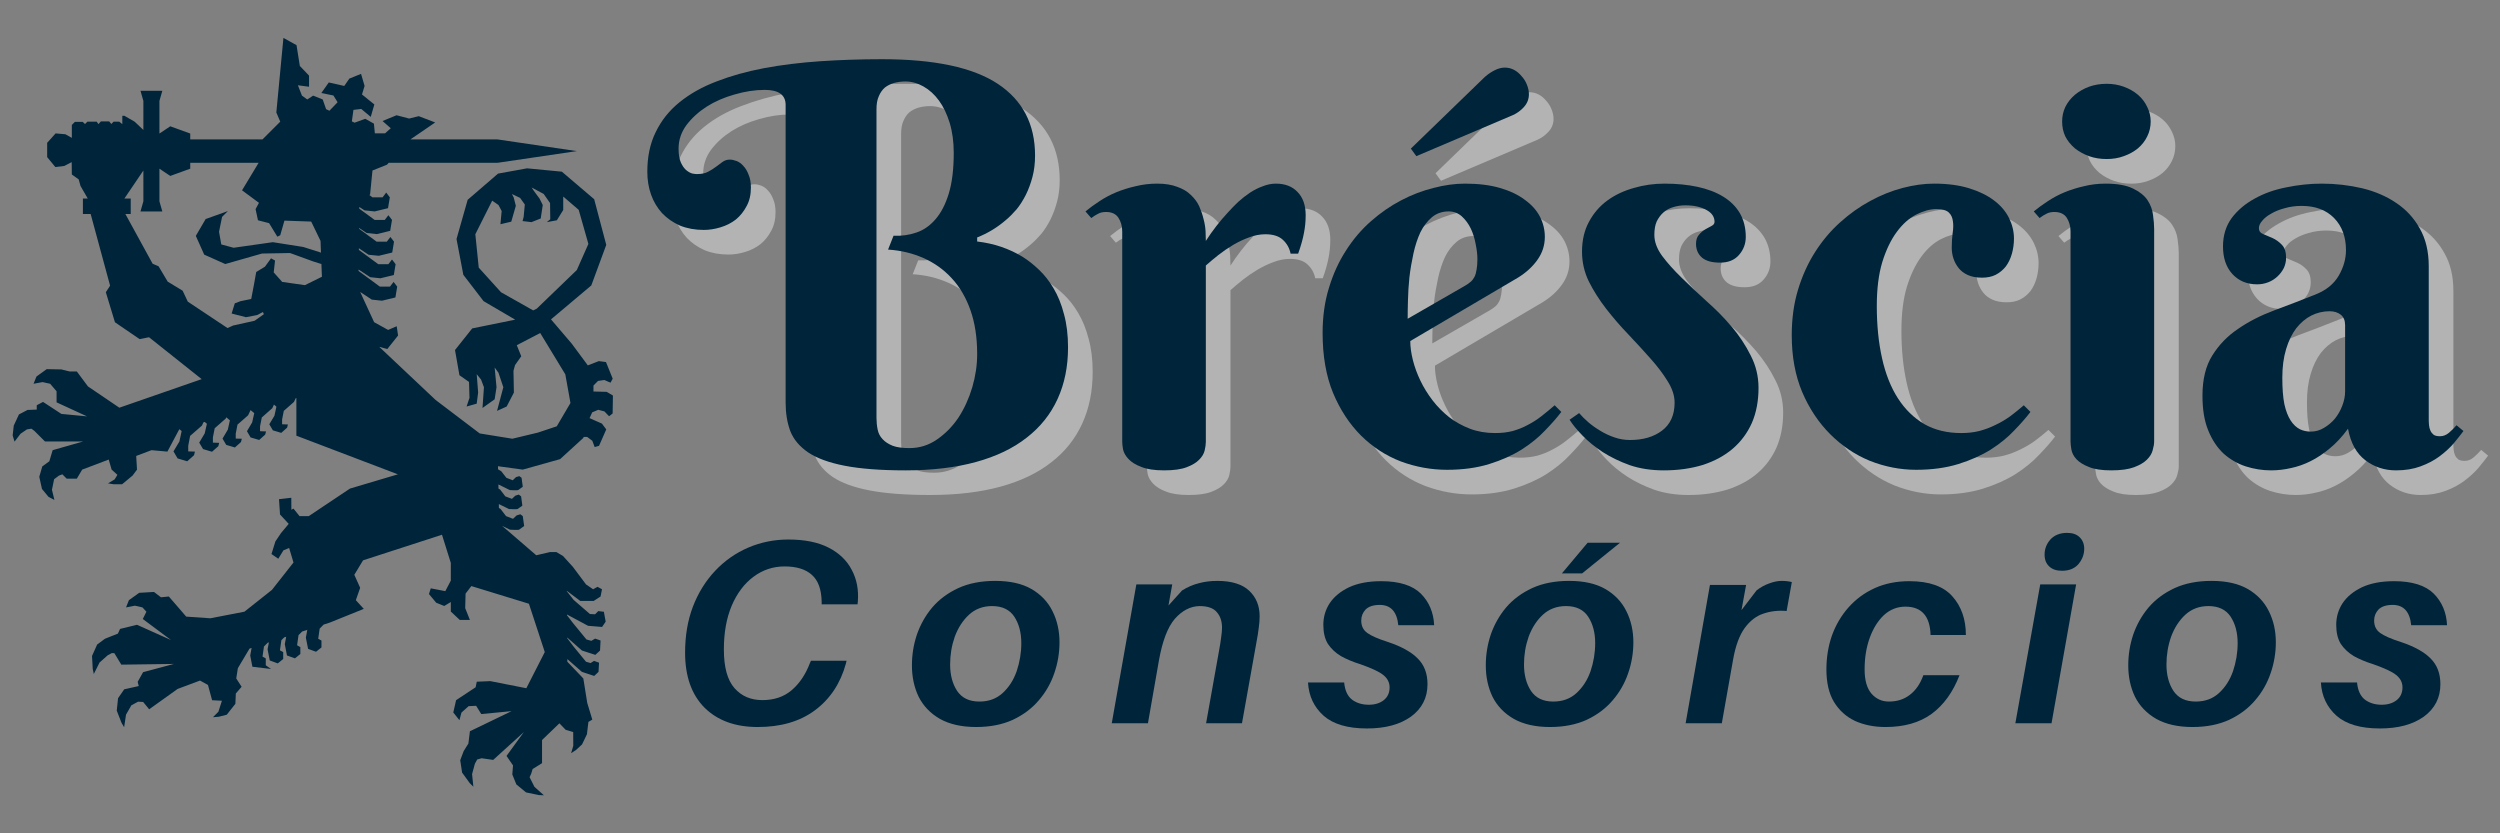 <svg xmlns="http://www.w3.org/2000/svg" xmlns:xlink="http://www.w3.org/1999/xlink" width="180" viewBox="0 0 135 45" height="60" preserveAspectRatio="xMidYMid meet"><rect x="0" y="0" width="135" height="45" fill="#808080" stroke="none"/><defs><g></g></defs><path fill="#00243a" d="M 16.465 15.398 L 15.238 15.223 L 14.781 14.711 L 14.852 14.07 L 14.637 13.949 L 14.305 14.402 L 13.836 14.688 L 13.723 15.32 L 13.566 16.145 L 12.992 16.262 L 12.68 16.379 L 12.508 16.93 L 13.281 17.129 L 13.898 17.008 L 14.199 16.848 L 14.219 16.902 L 14.25 16.965 L 13.75 17.32 L 12.59 17.578 L 12.285 17.715 L 10.141 16.289 L 9.863 15.699 L 9.055 15.207 L 8.562 14.379 L 8.242 14.242 L 6.77 11.555 L 7.059 11.555 L 7.059 10.719 L 6.719 10.719 L 7.742 9.207 L 7.742 10.871 L 7.586 11.418 L 8.766 11.418 L 8.609 10.871 L 8.609 9.109 L 9.195 9.5 L 10.273 9.109 L 10.273 8.793 L 13.965 8.793 L 13.07 10.277 L 13.984 10.953 L 13.801 11.293 L 13.93 11.895 L 14.531 12.051 L 14.977 12.781 L 15.133 12.703 L 15.359 11.914 L 16.805 11.965 L 17.309 13.008 L 17.332 13.641 L 16.375 13.336 L 14.734 13.078 L 12.613 13.379 L 11.949 13.199 L 11.828 12.516 L 11.992 11.711 L 12.305 11.398 L 11.105 11.828 L 10.574 12.738 L 11.027 13.75 L 12.164 14.258 L 14.148 13.691 L 15.664 13.664 L 16.91 14.117 L 17.355 14.258 L 17.34 13.832 L 17.383 14.945 Z M 28.984 16.668 L 28.793 16.762 L 27.055 15.781 L 25.852 14.453 L 25.668 12.648 L 26.578 10.836 L 26.918 11.07 L 27.09 11.395 L 27.023 12.109 L 27.609 11.969 L 27.855 11.113 L 27.742 10.672 L 27.645 10.477 L 28.086 10.688 L 28.34 11.043 L 28.277 11.711 L 28.219 11.938 L 28.699 11.996 L 29.199 11.797 L 29.309 11.07 L 29.137 10.727 L 28.824 10.301 L 28.707 10.125 L 29.359 10.473 L 29.703 10.965 L 29.715 11.84 L 29.527 11.996 L 30.07 11.895 L 30.414 11.34 L 30.414 10.613 L 31.25 11.332 L 31.773 13.172 L 31.148 14.582 Z M 32.762 21.16 L 32.047 21.141 L 32.047 20.82 L 32.293 20.57 L 32.633 20.52 L 32.969 20.664 L 33.086 20.449 L 32.723 19.551 L 32.336 19.5 L 31.742 19.73 L 30.875 18.559 L 29.754 17.246 L 31.93 15.414 L 32.738 13.223 L 32.086 10.758 L 30.34 9.27 L 28.461 9.09 L 26.895 9.375 L 25.254 10.789 L 24.652 12.906 L 25.02 14.84 L 26.113 16.262 L 27.82 17.262 L 25.5 17.734 L 24.57 18.902 L 24.809 20.262 L 25.328 20.625 L 25.352 21.484 L 25.195 21.953 L 25.742 21.797 L 25.82 21.199 L 25.742 20.207 L 25.977 20.496 L 26.133 20.91 L 26.055 22.031 L 26.711 21.562 L 26.812 20.91 L 26.711 19.844 L 26.918 20.129 L 27.18 20.91 L 26.84 22.188 L 27.359 21.953 L 27.75 21.199 L 27.727 20.023 L 27.812 19.715 L 28.148 19.238 L 27.906 18.641 L 29.172 17.984 L 30.527 20.215 L 30.805 21.762 L 30.066 23.02 L 29.051 23.359 L 27.668 23.691 L 25.906 23.406 L 23.523 21.598 L 20.48 18.73 L 20.914 18.848 L 21.496 18.117 L 21.422 17.617 L 20.957 17.816 L 20.203 17.398 L 19.449 15.766 L 20.078 16.18 L 20.629 16.238 L 21.352 16.062 L 21.449 15.477 L 21.254 15.223 L 21.059 15.477 L 20.512 15.477 L 19.363 14.633 L 19.363 14.555 L 19.992 14.969 L 20.543 15.027 L 21.266 14.852 L 21.363 14.266 L 21.168 14.012 L 20.973 14.266 L 20.426 14.266 L 19.379 13.496 L 19.379 13.406 L 19.906 13.758 L 20.457 13.812 L 21.18 13.637 L 21.277 13.051 L 21.082 12.797 L 20.887 13.051 L 20.34 13.051 L 19.391 12.355 L 19.391 12.312 L 19.801 12.582 L 20.348 12.641 L 21.07 12.465 L 21.168 11.875 L 20.973 11.621 L 20.777 11.875 L 20.23 11.875 L 19.402 11.27 L 19.402 11.176 L 19.684 11.359 L 20.23 11.418 L 20.953 11.242 L 21.051 10.656 L 20.855 10.398 L 20.66 10.656 L 20.113 10.656 L 19.938 10.527 L 19.984 10.512 L 20.113 9.207 L 20.895 8.895 L 20.988 8.793 L 26.855 8.793 L 31.148 8.16 L 26.855 7.527 L 22.164 7.527 L 23.5 6.613 L 22.613 6.273 L 22.094 6.402 L 21.414 6.223 L 20.656 6.535 L 21.102 6.926 L 20.793 7.199 L 20.242 7.199 L 20.191 6.676 L 19.723 6.414 L 19.148 6.625 L 19 6.555 L 19.086 5.934 L 19.508 5.883 L 20.02 6.312 L 20.215 5.641 L 19.547 5.102 L 19.688 4.641 L 19.496 3.988 L 18.863 4.246 L 18.59 4.641 L 17.754 4.453 L 17.352 5.023 L 18.004 5.156 L 18.23 5.52 L 17.789 5.98 L 17.609 5.895 L 17.426 5.371 L 16.906 5.164 L 16.594 5.371 L 16.305 5.164 L 16.086 4.605 L 16.688 4.684 L 16.688 4.082 L 16.191 3.562 L 16.012 2.438 L 15.305 2.047 L 14.922 6.074 L 15.133 6.57 L 14.176 7.527 L 10.273 7.527 L 10.273 7.211 L 9.195 6.82 L 8.609 7.211 L 8.609 5.449 L 8.766 4.902 L 7.586 4.902 L 7.742 5.449 L 7.742 7.016 L 7.27 6.57 L 6.719 6.254 L 6.605 6.254 L 6.605 6.703 L 6.438 6.57 L 6.133 6.57 L 6.012 6.695 L 5.895 6.555 L 5.449 6.555 L 5.316 6.703 L 5.223 6.57 L 4.719 6.57 L 4.59 6.699 L 4.469 6.582 L 4.043 6.582 L 3.879 6.746 L 3.879 7.445 L 3.531 7.25 L 3.004 7.203 L 2.547 7.711 L 2.547 8.484 L 2.988 9.02 L 3.473 8.961 L 3.871 8.754 L 3.879 9.422 L 4.25 9.688 L 4.348 10.043 L 4.738 10.719 L 4.477 10.719 L 4.477 11.555 L 4.895 11.555 L 5.945 15.426 L 5.715 15.781 L 6.207 17.402 L 7.539 18.312 L 8.047 18.211 L 10.891 20.473 L 6.445 22.016 L 4.75 20.867 L 4.148 20.059 L 3.758 20.059 L 3.316 19.949 L 2.523 19.934 L 1.969 20.332 L 1.812 20.723 L 2.297 20.633 L 2.707 20.723 L 3.055 21.129 L 3.055 21.727 L 4.699 22.484 L 3.316 22.352 L 2.324 21.703 L 1.984 21.883 L 1.984 22.117 L 1.488 22.137 L 1.023 22.379 L 0.742 22.984 L 0.684 23.512 L 0.785 23.848 L 1.109 23.422 L 1.453 23.188 L 1.695 23.148 L 1.855 23.266 L 2.43 23.84 L 4.488 23.84 L 2.844 24.309 L 2.664 24.91 L 2.285 25.184 L 2.121 25.746 L 2.266 26.402 L 2.617 26.828 L 2.938 26.996 L 2.805 26.449 L 2.922 25.879 L 3.18 25.684 L 3.367 25.613 L 3.602 25.848 L 4.148 25.848 L 4.438 25.359 L 5.871 24.816 L 6.027 25.359 L 6.34 25.641 L 6.191 25.887 L 5.832 26.102 L 6.152 26.152 L 6.59 26.152 L 7.16 25.68 L 7.398 25.359 L 7.355 24.621 L 8.18 24.309 L 9.039 24.387 L 9.684 23.176 L 9.809 23.277 L 9.688 23.84 L 9.367 24.375 L 9.59 24.754 L 10.109 24.91 L 10.477 24.582 L 10.527 24.387 L 10.164 24.375 L 10.164 24.074 L 10.266 23.539 L 10.906 22.98 L 10.988 22.801 L 11.055 22.785 L 11.172 22.883 L 11.055 23.402 L 10.758 23.902 L 10.965 24.25 L 11.449 24.395 L 11.789 24.094 L 11.836 23.914 L 11.496 23.902 L 11.496 23.621 L 11.594 23.125 L 12.188 22.605 L 12.223 22.535 L 12.414 22.699 L 12.301 23.203 L 12.016 23.684 L 12.215 24.023 L 12.684 24.164 L 13.012 23.871 L 13.059 23.691 L 12.73 23.684 L 12.73 23.414 L 12.824 22.93 L 13.398 22.426 L 13.531 22.145 L 13.73 22.309 L 13.617 22.809 L 13.336 23.285 L 13.531 23.621 L 13.996 23.758 L 14.32 23.469 L 14.367 23.297 L 14.043 23.285 L 14.043 23.016 L 14.137 22.543 L 14.703 22.043 L 14.793 21.848 L 14.926 21.961 L 14.82 22.449 L 14.543 22.91 L 14.734 23.238 L 15.188 23.375 L 15.504 23.094 L 15.547 22.922 L 15.234 22.91 L 15.234 22.652 L 15.324 22.188 L 15.875 21.703 L 15.969 21.504 L 16.004 21.492 L 16.004 23.527 L 21.484 25.613 L 21.645 25.566 L 18.898 26.383 L 16.672 27.871 L 16.176 27.871 L 15.848 27.465 L 15.734 27.527 L 15.73 26.879 L 15.066 26.957 L 15.121 27.781 L 15.59 28.289 L 15.172 28.789 L 14.871 29.238 L 14.66 29.918 L 15.027 30.172 L 15.305 29.719 L 15.613 29.59 L 15.848 30.375 L 14.684 31.855 L 13.199 33.031 L 11.359 33.387 L 10.055 33.297 L 9.117 32.211 L 8.691 32.254 L 8.316 31.965 L 7.516 32.012 L 6.961 32.41 L 6.805 32.801 L 7.285 32.707 L 7.695 32.801 L 7.906 33.035 L 7.711 33.426 L 9.234 34.562 L 7.398 33.738 L 6.484 33.961 L 6.367 34.215 L 5.668 34.492 L 5.246 34.805 L 4.969 35.422 L 5.008 36.125 L 5.066 36.395 L 5.375 35.777 L 5.809 35.391 L 6.039 35.266 L 6.176 35.273 L 6.551 35.891 L 9.391 35.852 L 7.727 36.297 L 7.434 36.82 L 7.492 37.047 L 6.707 37.223 L 6.375 37.703 L 6.305 38.375 L 6.562 39.031 L 6.703 39.27 L 6.805 38.59 L 7.094 38.086 L 7.457 37.891 L 7.73 37.906 L 8.055 38.301 L 9.59 37.203 L 10.801 36.75 L 11.23 36.988 L 11.453 37.812 L 11.984 37.84 L 11.793 38.434 L 11.5 38.73 L 11.82 38.703 L 12.246 38.594 L 12.711 38.004 L 12.734 37.449 L 13.047 37.086 L 12.758 36.637 L 12.844 36.082 L 13.473 35.027 L 13.586 34.988 L 13.512 35.398 L 13.629 36.004 L 14.637 36.125 L 14.352 35.926 L 14.352 35.555 L 14.176 35.457 L 14.254 34.91 L 14.457 34.707 L 14.52 34.688 L 14.449 35.059 L 14.566 35.664 L 15 35.824 L 15.293 35.586 L 15.293 35.215 L 15.117 35.117 L 15.195 34.57 L 15.348 34.418 L 15.453 34.387 L 15.379 34.785 L 15.496 35.395 L 15.926 35.551 L 16.219 35.316 L 16.219 34.945 L 16.043 34.844 L 16.121 34.297 L 16.316 34.102 L 16.594 34.012 L 16.516 34.434 L 16.637 35.039 L 17.066 35.195 L 17.359 34.961 L 17.359 34.59 L 17.184 34.492 L 17.262 33.945 L 17.477 33.727 L 17.816 33.617 L 19.645 32.879 L 19.215 32.41 L 19.449 31.742 L 19.133 31.039 L 19.605 30.258 L 23.867 28.875 L 24.344 30.398 L 24.344 31.352 L 24.047 31.922 L 23.262 31.77 L 23.164 32.078 L 23.555 32.547 L 23.988 32.723 L 24.344 32.508 L 24.344 33.023 L 24.828 33.477 L 25.375 33.477 L 25.121 32.84 L 25.141 32.055 L 25.453 31.648 L 28.562 32.602 L 29.418 35.211 L 28.422 37.164 L 26.477 36.781 L 25.746 36.812 L 25.684 37.113 L 24.629 37.809 L 24.477 38.473 L 24.809 38.891 L 24.918 38.48 L 25.305 38.133 L 25.711 38.113 L 25.988 38.559 L 27.625 38.402 L 25.375 39.488 L 25.293 40.152 L 25.039 40.559 L 24.852 41.051 L 24.953 41.719 L 25.367 42.289 L 25.562 42.484 L 25.492 41.801 L 25.645 41.238 L 25.77 41.012 L 26.008 40.945 L 26.633 41.035 L 28.289 39.531 L 27.352 40.82 L 27.703 41.332 L 27.664 41.82 L 27.883 42.359 L 28.406 42.789 L 29.094 42.934 L 29.371 42.945 L 28.859 42.488 L 28.598 41.969 L 28.684 41.781 L 28.762 41.527 L 29.27 41.211 L 29.27 39.961 L 30.207 39.059 L 30.547 39.41 L 30.953 39.531 L 30.957 40.27 L 30.84 40.672 L 31.109 40.496 L 31.43 40.199 L 31.695 39.648 L 31.773 38.984 L 31.984 38.859 L 31.711 37.957 L 31.5 36.637 L 30.637 35.734 L 30.637 35.59 L 31.422 36.281 L 32.086 36.5 L 32.32 36.281 L 32.348 35.785 L 32.078 35.688 L 31.891 35.805 L 31.645 35.734 L 30.973 34.914 L 30.629 34.461 L 30.629 34.426 L 31.426 35.129 L 32.148 35.363 L 32.402 35.129 L 32.43 34.586 L 32.137 34.484 L 31.934 34.605 L 31.668 34.531 L 30.938 33.641 L 30.617 33.223 L 30.617 33.184 L 31.754 33.793 L 32.512 33.855 L 32.707 33.57 L 32.609 33.035 L 32.305 33 L 32.133 33.172 L 31.855 33.156 L 30.973 32.391 L 30.605 31.922 L 30.605 31.902 L 31.332 32.449 L 32.062 32.449 L 32.43 32.211 L 32.508 31.82 L 32.266 31.688 L 32.027 31.82 L 31.645 31.559 L 30.941 30.617 L 30.402 30.023 L 30.047 29.812 L 29.699 29.812 L 28.957 29.984 L 27.113 28.395 L 27.535 28.602 C 27.535 28.602 27.992 28.629 28.031 28.602 C 28.07 28.574 28.305 28.406 28.305 28.406 L 28.23 27.871 L 28.098 27.77 L 27.898 27.832 L 27.703 28.016 L 27.328 27.871 L 27.027 27.48 L 26.941 27.43 L 26.938 27.219 L 27.484 27.488 C 27.484 27.488 27.914 27.512 27.949 27.488 C 27.984 27.465 28.207 27.305 28.207 27.305 L 28.141 26.805 L 28.012 26.707 L 27.828 26.766 L 27.645 26.938 L 27.289 26.805 L 27.008 26.438 L 26.918 26.383 L 26.914 26.16 L 27.531 26.465 C 27.531 26.465 27.945 26.488 27.98 26.465 C 28.016 26.441 28.23 26.285 28.23 26.285 L 28.164 25.801 L 28.043 25.711 L 27.863 25.766 L 27.688 25.934 L 27.344 25.801 L 27.07 25.449 L 26.895 25.344 L 26.891 25.176 L 28.23 25.359 L 30.246 24.793 L 31.5 23.648 L 31.516 23.594 L 31.707 23.594 L 31.984 23.801 L 32.113 24.141 L 32.348 24.074 L 32.738 23.188 L 32.504 22.875 L 31.836 22.578 L 31.98 22.266 L 32.305 22.129 L 32.637 22.215 L 32.891 22.477 L 33.082 22.328 L 33.098 21.359 L 32.762 21.16 " fill-opacity="1" fill-rule="nonzero"></path><g fill="#ffffff" fill-opacity="0.4"><g transform="translate(36.286, 26.496)"><g><path d="M 12.375 -2.609 C 12.375 -2.391 12.395 -2.176 12.438 -1.969 C 12.477 -1.77 12.566 -1.598 12.703 -1.453 C 12.836 -1.305 13.02 -1.188 13.25 -1.094 C 13.477 -1.008 13.781 -0.969 14.156 -0.969 C 14.688 -0.969 15.176 -1.117 15.625 -1.422 C 16.082 -1.734 16.473 -2.129 16.797 -2.609 C 17.117 -3.098 17.367 -3.645 17.547 -4.25 C 17.723 -4.852 17.812 -5.453 17.812 -6.047 C 17.812 -6.941 17.691 -7.727 17.453 -8.406 C 17.211 -9.094 16.875 -9.672 16.438 -10.141 C 16.008 -10.609 15.5 -10.973 14.906 -11.234 C 14.32 -11.492 13.688 -11.645 13 -11.688 L 13.297 -12.438 C 13.723 -12.414 14.133 -12.473 14.531 -12.609 C 14.926 -12.742 15.27 -12.984 15.562 -13.328 C 15.863 -13.672 16.102 -14.133 16.281 -14.719 C 16.457 -15.301 16.547 -16.031 16.547 -16.906 C 16.547 -17.508 16.473 -18.051 16.328 -18.531 C 16.18 -19.008 15.988 -19.41 15.75 -19.734 C 15.508 -20.066 15.227 -20.32 14.906 -20.5 C 14.594 -20.676 14.27 -20.766 13.938 -20.766 C 13.727 -20.766 13.523 -20.738 13.328 -20.688 C 13.141 -20.633 12.973 -20.551 12.828 -20.438 C 12.691 -20.32 12.582 -20.164 12.5 -19.969 C 12.414 -19.781 12.375 -19.547 12.375 -19.266 Z M 12.672 -21.969 C 15.504 -21.969 17.586 -21.523 18.922 -20.641 C 20.266 -19.754 20.938 -18.461 20.938 -16.766 C 20.938 -16.348 20.891 -15.961 20.797 -15.609 C 20.703 -15.254 20.582 -14.93 20.438 -14.641 C 20.289 -14.348 20.125 -14.086 19.938 -13.859 C 19.75 -13.641 19.555 -13.445 19.359 -13.281 C 18.898 -12.883 18.383 -12.57 17.812 -12.344 L 17.812 -12.125 C 18.719 -12.02 19.535 -11.742 20.266 -11.297 C 20.566 -11.109 20.863 -10.875 21.156 -10.594 C 21.445 -10.32 21.707 -9.988 21.938 -9.594 C 22.176 -9.195 22.363 -8.734 22.5 -8.203 C 22.645 -7.68 22.719 -7.082 22.719 -6.406 C 22.719 -5.375 22.531 -4.445 22.156 -3.625 C 21.781 -2.801 21.223 -2.102 20.484 -1.531 C 19.754 -0.957 18.844 -0.52 17.75 -0.219 C 16.656 0.082 15.383 0.234 13.938 0.234 C 12.594 0.234 11.5 0.148 10.656 -0.016 C 9.812 -0.18 9.156 -0.422 8.688 -0.734 C 8.219 -1.055 7.895 -1.441 7.719 -1.891 C 7.551 -2.348 7.469 -2.859 7.469 -3.422 L 7.469 -19.5 C 7.469 -20.039 7.094 -20.312 6.344 -20.312 C 5.812 -20.312 5.266 -20.227 4.703 -20.062 C 4.148 -19.906 3.648 -19.688 3.203 -19.406 C 2.766 -19.125 2.398 -18.789 2.109 -18.406 C 1.828 -18.02 1.688 -17.598 1.688 -17.141 C 1.688 -16.828 1.727 -16.578 1.812 -16.391 C 1.895 -16.211 1.988 -16.078 2.094 -15.984 C 2.207 -15.891 2.316 -15.828 2.422 -15.797 C 2.535 -15.773 2.617 -15.766 2.672 -15.766 C 2.922 -15.766 3.125 -15.805 3.281 -15.891 C 3.438 -15.973 3.578 -16.062 3.703 -16.156 C 3.828 -16.25 3.945 -16.336 4.062 -16.422 C 4.176 -16.504 4.305 -16.547 4.453 -16.547 C 4.566 -16.547 4.691 -16.52 4.828 -16.469 C 4.961 -16.414 5.082 -16.328 5.188 -16.203 C 5.301 -16.086 5.395 -15.93 5.469 -15.734 C 5.551 -15.547 5.594 -15.316 5.594 -15.047 C 5.594 -14.648 5.516 -14.312 5.359 -14.031 C 5.211 -13.75 5.02 -13.508 4.781 -13.312 C 4.539 -13.125 4.266 -12.984 3.953 -12.891 C 3.648 -12.797 3.348 -12.75 3.047 -12.75 C 2.578 -12.75 2.148 -12.828 1.766 -12.984 C 1.391 -13.148 1.066 -13.375 0.797 -13.656 C 0.535 -13.945 0.336 -14.281 0.203 -14.656 C 0.066 -15.039 0 -15.453 0 -15.891 C 0 -16.703 0.148 -17.414 0.453 -18.031 C 0.754 -18.656 1.18 -19.191 1.734 -19.641 C 2.297 -20.098 2.961 -20.473 3.734 -20.766 C 4.504 -21.066 5.359 -21.305 6.297 -21.484 C 7.242 -21.66 8.254 -21.785 9.328 -21.859 C 10.398 -21.93 11.516 -21.969 12.672 -21.969 Z M 12.672 -21.969 "></path></g></g></g><g fill="#ffffff" fill-opacity="0.4"><g transform="translate(59.914, 26.496)"><g><path d="M 6.531 -12.156 C 6.895 -12.719 7.289 -13.227 7.719 -13.688 C 7.895 -13.883 8.082 -14.078 8.281 -14.266 C 8.488 -14.453 8.703 -14.617 8.922 -14.766 C 9.141 -14.91 9.367 -15.023 9.609 -15.109 C 9.848 -15.203 10.082 -15.25 10.312 -15.25 C 10.812 -15.25 11.203 -15.098 11.484 -14.797 C 11.773 -14.504 11.922 -14.086 11.922 -13.547 C 11.922 -13.211 11.891 -12.891 11.828 -12.578 C 11.773 -12.273 11.672 -11.906 11.516 -11.469 L 11.109 -11.469 C 11.047 -11.77 10.906 -12.02 10.688 -12.219 C 10.477 -12.414 10.164 -12.516 9.75 -12.516 C 9.445 -12.516 9.148 -12.457 8.859 -12.344 C 8.566 -12.238 8.281 -12.102 8 -11.938 C 7.719 -11.77 7.453 -11.586 7.203 -11.391 C 6.953 -11.191 6.727 -11.004 6.531 -10.828 L 6.531 -1.297 C 6.531 -1.172 6.508 -1.02 6.469 -0.844 C 6.426 -0.664 6.328 -0.5 6.172 -0.344 C 6.023 -0.188 5.801 -0.051 5.5 0.062 C 5.207 0.176 4.801 0.234 4.281 0.234 C 3.758 0.234 3.348 0.172 3.047 0.047 C 2.742 -0.066 2.516 -0.207 2.359 -0.375 C 2.203 -0.539 2.102 -0.711 2.062 -0.891 C 2.031 -1.066 2.016 -1.211 2.016 -1.328 L 2.016 -12.672 C 2.016 -12.953 1.945 -13.195 1.812 -13.406 C 1.676 -13.613 1.453 -13.719 1.141 -13.719 C 0.973 -13.719 0.832 -13.688 0.719 -13.625 C 0.602 -13.57 0.477 -13.492 0.344 -13.391 L 0.031 -13.75 C 0.258 -13.938 0.508 -14.117 0.781 -14.297 C 1.062 -14.484 1.363 -14.645 1.688 -14.781 C 2.008 -14.914 2.359 -15.023 2.734 -15.109 C 3.109 -15.203 3.5 -15.25 3.906 -15.25 C 4.332 -15.25 4.691 -15.191 4.984 -15.078 C 5.285 -14.973 5.531 -14.828 5.719 -14.641 C 5.914 -14.461 6.066 -14.258 6.172 -14.031 C 6.273 -13.801 6.352 -13.57 6.406 -13.344 C 6.469 -13.113 6.504 -12.895 6.516 -12.688 C 6.523 -12.477 6.531 -12.301 6.531 -12.156 Z M 6.531 -12.156 "></path></g></g></g><g fill="#ffffff" fill-opacity="0.4"><g transform="translate(71.861, 26.496)"><g><path d="M 5.625 -6.75 C 5.625 -6.438 5.672 -6.094 5.766 -5.719 C 5.859 -5.352 5.992 -4.984 6.172 -4.609 C 6.348 -4.242 6.566 -3.891 6.828 -3.547 C 7.086 -3.211 7.383 -2.91 7.719 -2.641 C 8.062 -2.379 8.438 -2.172 8.844 -2.016 C 9.258 -1.859 9.711 -1.781 10.203 -1.781 C 10.547 -1.781 10.863 -1.816 11.156 -1.891 C 11.445 -1.973 11.719 -2.082 11.969 -2.219 C 12.227 -2.352 12.473 -2.508 12.703 -2.688 C 12.941 -2.875 13.18 -3.07 13.422 -3.281 L 13.781 -2.922 C 13.551 -2.617 13.258 -2.285 12.906 -1.922 C 12.562 -1.555 12.141 -1.211 11.641 -0.891 C 11.141 -0.578 10.555 -0.316 9.891 -0.109 C 9.223 0.098 8.461 0.203 7.609 0.203 C 6.754 0.203 5.922 0.051 5.109 -0.25 C 4.305 -0.562 3.594 -1.023 2.969 -1.641 C 2.344 -2.266 1.836 -3.035 1.453 -3.953 C 1.078 -4.867 0.891 -5.945 0.891 -7.188 C 0.891 -8.07 1.004 -8.883 1.234 -9.625 C 1.461 -10.375 1.77 -11.047 2.156 -11.641 C 2.539 -12.242 2.988 -12.77 3.5 -13.219 C 4.02 -13.676 4.562 -14.051 5.125 -14.344 C 5.695 -14.645 6.281 -14.867 6.875 -15.016 C 7.469 -15.172 8.035 -15.25 8.578 -15.25 C 9.305 -15.25 9.938 -15.172 10.469 -15.016 C 11.008 -14.859 11.457 -14.645 11.812 -14.375 C 12.176 -14.113 12.445 -13.812 12.625 -13.469 C 12.801 -13.125 12.891 -12.758 12.891 -12.375 C 12.891 -11.914 12.754 -11.5 12.484 -11.125 C 12.223 -10.758 11.875 -10.441 11.438 -10.172 Z M 8.578 -9.734 C 8.703 -9.805 8.805 -9.879 8.891 -9.953 C 8.973 -10.023 9.039 -10.113 9.094 -10.219 C 9.145 -10.32 9.18 -10.445 9.203 -10.594 C 9.234 -10.75 9.25 -10.941 9.25 -11.172 C 9.25 -11.41 9.219 -11.68 9.156 -11.984 C 9.102 -12.285 9.016 -12.566 8.891 -12.828 C 8.766 -13.086 8.602 -13.305 8.406 -13.484 C 8.207 -13.66 7.973 -13.75 7.703 -13.75 C 7.348 -13.75 7.047 -13.645 6.797 -13.438 C 6.547 -13.227 6.336 -12.957 6.172 -12.625 C 6.016 -12.289 5.891 -11.91 5.797 -11.484 C 5.703 -11.055 5.629 -10.625 5.578 -10.188 C 5.535 -9.758 5.508 -9.348 5.5 -8.953 C 5.488 -8.555 5.484 -8.223 5.484 -7.953 Z M 5.656 -17.141 L 9.656 -21.016 C 9.82 -21.16 10 -21.281 10.188 -21.375 C 10.375 -21.469 10.555 -21.516 10.734 -21.516 C 10.91 -21.516 11.078 -21.473 11.234 -21.391 C 11.391 -21.305 11.523 -21.191 11.641 -21.047 C 11.766 -20.91 11.859 -20.758 11.922 -20.594 C 11.992 -20.426 12.031 -20.254 12.031 -20.078 C 12.031 -19.816 11.941 -19.586 11.766 -19.391 C 11.598 -19.203 11.398 -19.055 11.172 -18.953 L 5.953 -16.734 Z M 5.656 -17.141 "></path></g></g></g><g fill="#ffffff" fill-opacity="0.4"><g transform="translate(85.791, 26.496)"><g><path d="M 6.547 -14.078 C 6.328 -14.078 6.113 -14.047 5.906 -13.984 C 5.707 -13.93 5.531 -13.836 5.375 -13.703 C 5.219 -13.566 5.094 -13.398 5 -13.203 C 4.914 -13.004 4.875 -12.766 4.875 -12.484 C 4.875 -12.109 5.016 -11.727 5.297 -11.344 C 5.578 -10.969 5.926 -10.578 6.344 -10.172 C 6.758 -9.766 7.207 -9.344 7.688 -8.906 C 8.176 -8.477 8.629 -8.02 9.047 -7.531 C 9.461 -7.039 9.805 -6.52 10.078 -5.969 C 10.359 -5.426 10.5 -4.844 10.5 -4.219 C 10.5 -3.508 10.379 -2.879 10.141 -2.328 C 9.898 -1.785 9.555 -1.32 9.109 -0.938 C 8.672 -0.562 8.133 -0.27 7.5 -0.062 C 6.863 0.133 6.16 0.234 5.391 0.234 C 4.711 0.234 4.098 0.141 3.547 -0.047 C 3.004 -0.242 2.52 -0.477 2.094 -0.75 C 1.664 -1.031 1.301 -1.328 1 -1.641 C 0.695 -1.953 0.461 -2.238 0.297 -2.5 L 0.812 -2.859 C 0.938 -2.711 1.098 -2.551 1.297 -2.375 C 1.492 -2.207 1.711 -2.051 1.953 -1.906 C 2.191 -1.758 2.445 -1.641 2.719 -1.547 C 2.988 -1.453 3.27 -1.406 3.562 -1.406 C 4.258 -1.406 4.832 -1.57 5.281 -1.906 C 5.738 -2.25 5.969 -2.754 5.969 -3.422 C 5.969 -3.797 5.844 -4.18 5.594 -4.578 C 5.352 -4.973 5.047 -5.379 4.672 -5.797 C 4.297 -6.223 3.895 -6.66 3.469 -7.109 C 3.039 -7.555 2.641 -8.02 2.266 -8.5 C 1.891 -8.988 1.578 -9.484 1.328 -9.984 C 1.086 -10.492 0.969 -11.023 0.969 -11.578 C 0.969 -12.191 1.094 -12.727 1.344 -13.188 C 1.594 -13.656 1.926 -14.039 2.344 -14.344 C 2.758 -14.645 3.234 -14.867 3.766 -15.016 C 4.297 -15.172 4.848 -15.25 5.422 -15.25 C 6.078 -15.25 6.672 -15.191 7.203 -15.078 C 7.742 -14.961 8.207 -14.785 8.594 -14.547 C 8.988 -14.305 9.289 -14.004 9.5 -13.641 C 9.707 -13.273 9.812 -12.852 9.812 -12.375 C 9.812 -12 9.688 -11.672 9.438 -11.391 C 9.195 -11.117 8.859 -10.984 8.422 -10.984 C 7.992 -10.984 7.672 -11.07 7.453 -11.25 C 7.234 -11.438 7.125 -11.688 7.125 -12 C 7.125 -12.207 7.176 -12.367 7.281 -12.484 C 7.383 -12.609 7.5 -12.707 7.625 -12.781 C 7.75 -12.852 7.863 -12.914 7.969 -12.969 C 8.07 -13.02 8.125 -13.094 8.125 -13.188 C 8.125 -13.457 7.977 -13.672 7.688 -13.828 C 7.395 -13.992 7.016 -14.078 6.547 -14.078 Z M 6.547 -14.078 "></path></g></g></g><g fill="#ffffff" fill-opacity="0.4"><g transform="translate(97.193, 26.496)"><g><path d="M 11.172 -10.172 C 10.867 -10.172 10.613 -10.219 10.406 -10.312 C 10.195 -10.406 10.031 -10.531 9.906 -10.688 C 9.781 -10.844 9.688 -11.016 9.625 -11.203 C 9.562 -11.391 9.531 -11.586 9.531 -11.797 C 9.531 -12.066 9.547 -12.32 9.578 -12.562 C 9.617 -12.812 9.625 -13.031 9.594 -13.219 C 9.57 -13.414 9.5 -13.57 9.375 -13.688 C 9.25 -13.812 9.023 -13.875 8.703 -13.875 C 8.359 -13.875 7.992 -13.773 7.609 -13.578 C 7.223 -13.379 6.875 -13.066 6.562 -12.641 C 6.25 -12.223 5.988 -11.68 5.781 -11.016 C 5.582 -10.359 5.484 -9.566 5.484 -8.641 C 5.484 -7.609 5.578 -6.672 5.766 -5.828 C 5.953 -4.984 6.238 -4.258 6.625 -3.656 C 7.008 -3.062 7.484 -2.598 8.047 -2.266 C 8.617 -1.941 9.285 -1.781 10.047 -1.781 C 10.391 -1.781 10.711 -1.816 11.016 -1.891 C 11.328 -1.973 11.617 -2.082 11.891 -2.219 C 12.172 -2.352 12.438 -2.508 12.688 -2.688 C 12.938 -2.875 13.18 -3.07 13.422 -3.281 L 13.781 -2.922 C 13.551 -2.617 13.258 -2.285 12.906 -1.922 C 12.562 -1.555 12.141 -1.211 11.641 -0.891 C 11.141 -0.578 10.555 -0.316 9.891 -0.109 C 9.223 0.098 8.461 0.203 7.609 0.203 C 6.754 0.203 5.922 0.039 5.109 -0.281 C 4.305 -0.613 3.594 -1.094 2.969 -1.719 C 2.344 -2.344 1.836 -3.102 1.453 -4 C 1.078 -4.895 0.891 -5.914 0.891 -7.062 C 0.891 -7.957 1.004 -8.781 1.234 -9.531 C 1.461 -10.281 1.77 -10.957 2.156 -11.562 C 2.539 -12.164 2.988 -12.695 3.5 -13.156 C 4.02 -13.625 4.562 -14.008 5.125 -14.312 C 5.695 -14.625 6.281 -14.859 6.875 -15.016 C 7.469 -15.172 8.035 -15.25 8.578 -15.25 C 9.305 -15.25 9.938 -15.164 10.469 -15 C 11.008 -14.832 11.457 -14.613 11.812 -14.344 C 12.176 -14.07 12.445 -13.754 12.625 -13.391 C 12.801 -13.035 12.891 -12.664 12.891 -12.281 C 12.891 -12 12.852 -11.727 12.781 -11.469 C 12.707 -11.207 12.598 -10.977 12.453 -10.781 C 12.305 -10.594 12.125 -10.441 11.906 -10.328 C 11.695 -10.223 11.453 -10.172 11.172 -10.172 Z M 11.172 -10.172 "></path></g></g></g><g fill="#ffffff" fill-opacity="0.4"><g transform="translate(111.123, 26.496)"><g><path d="M 6.531 -1.328 C 6.531 -1.191 6.504 -1.035 6.453 -0.859 C 6.41 -0.68 6.305 -0.508 6.141 -0.344 C 5.984 -0.188 5.754 -0.051 5.453 0.062 C 5.148 0.176 4.738 0.234 4.219 0.234 C 3.695 0.234 3.289 0.172 3 0.047 C 2.707 -0.066 2.484 -0.207 2.328 -0.375 C 2.18 -0.539 2.094 -0.711 2.062 -0.891 C 2.031 -1.066 2.016 -1.211 2.016 -1.328 L 2.016 -12.672 C 2.016 -12.953 1.945 -13.195 1.812 -13.406 C 1.676 -13.613 1.453 -13.719 1.141 -13.719 C 0.973 -13.719 0.832 -13.688 0.719 -13.625 C 0.602 -13.57 0.477 -13.492 0.344 -13.391 L 0.031 -13.75 C 0.258 -13.938 0.508 -14.117 0.781 -14.297 C 1.062 -14.484 1.363 -14.645 1.688 -14.781 C 2.008 -14.914 2.359 -15.023 2.734 -15.109 C 3.109 -15.203 3.5 -15.25 3.906 -15.25 C 4.539 -15.25 5.035 -15.16 5.391 -14.984 C 5.742 -14.816 6.004 -14.609 6.172 -14.359 C 6.336 -14.109 6.438 -13.844 6.469 -13.562 C 6.508 -13.281 6.531 -13.031 6.531 -12.812 Z M 1.562 -18.609 C 1.562 -18.879 1.617 -19.141 1.734 -19.391 C 1.859 -19.641 2.031 -19.859 2.25 -20.047 C 2.477 -20.234 2.734 -20.379 3.016 -20.484 C 3.305 -20.586 3.625 -20.641 3.969 -20.641 C 4.301 -20.641 4.609 -20.586 4.891 -20.484 C 5.18 -20.379 5.438 -20.234 5.656 -20.047 C 5.875 -19.859 6.039 -19.641 6.156 -19.391 C 6.281 -19.141 6.344 -18.879 6.344 -18.609 C 6.344 -18.316 6.281 -18.047 6.156 -17.797 C 6.039 -17.555 5.875 -17.344 5.656 -17.156 C 5.438 -16.977 5.18 -16.836 4.891 -16.734 C 4.609 -16.629 4.301 -16.578 3.969 -16.578 C 3.625 -16.578 3.305 -16.629 3.016 -16.734 C 2.734 -16.836 2.477 -16.977 2.25 -17.156 C 2.031 -17.344 1.859 -17.555 1.734 -17.797 C 1.617 -18.047 1.562 -18.316 1.562 -18.609 Z M 1.562 -18.609 "></path></g></g></g><g fill="#ffffff" fill-opacity="0.4"><g transform="translate(119.514, 26.496)"><g><path d="M 8.453 -7.609 C 8.453 -7.859 8.375 -8.047 8.219 -8.172 C 8.062 -8.297 7.859 -8.359 7.609 -8.359 C 7.266 -8.359 6.938 -8.281 6.625 -8.125 C 6.32 -7.969 6.051 -7.738 5.812 -7.438 C 5.582 -7.133 5.398 -6.758 5.266 -6.312 C 5.129 -5.863 5.062 -5.348 5.062 -4.766 C 5.062 -4.191 5.098 -3.719 5.172 -3.344 C 5.254 -2.977 5.367 -2.68 5.516 -2.453 C 5.66 -2.234 5.828 -2.078 6.016 -1.984 C 6.203 -1.898 6.395 -1.859 6.594 -1.859 C 6.852 -1.859 7.094 -1.926 7.312 -2.062 C 7.539 -2.195 7.738 -2.363 7.906 -2.562 C 8.07 -2.77 8.203 -3 8.297 -3.25 C 8.398 -3.508 8.453 -3.77 8.453 -4.031 Z M 6.109 -14.047 C 5.773 -14.047 5.469 -14.004 5.188 -13.922 C 4.906 -13.848 4.66 -13.75 4.453 -13.625 C 4.242 -13.508 4.082 -13.379 3.969 -13.234 C 3.852 -13.098 3.797 -12.969 3.797 -12.844 C 3.797 -12.695 3.867 -12.594 4.016 -12.531 C 4.172 -12.469 4.344 -12.395 4.531 -12.312 C 4.719 -12.227 4.883 -12.109 5.031 -11.953 C 5.188 -11.797 5.266 -11.562 5.266 -11.25 C 5.266 -11.051 5.223 -10.863 5.141 -10.688 C 5.055 -10.52 4.941 -10.367 4.797 -10.234 C 4.648 -10.098 4.484 -9.992 4.297 -9.922 C 4.109 -9.848 3.91 -9.812 3.703 -9.812 C 3.148 -9.812 2.703 -10 2.359 -10.375 C 2.023 -10.75 1.859 -11.242 1.859 -11.859 C 1.859 -12.453 2.016 -12.961 2.328 -13.391 C 2.648 -13.816 3.062 -14.164 3.562 -14.438 C 4.062 -14.719 4.629 -14.922 5.266 -15.047 C 5.91 -15.18 6.551 -15.25 7.188 -15.25 C 7.945 -15.25 8.676 -15.164 9.375 -15 C 10.07 -14.832 10.688 -14.566 11.219 -14.203 C 11.75 -13.848 12.172 -13.391 12.484 -12.828 C 12.805 -12.266 12.969 -11.586 12.969 -10.797 L 12.969 -2.5 C 12.969 -2.406 12.973 -2.305 12.984 -2.203 C 12.992 -2.098 13.02 -2 13.062 -1.906 C 13.102 -1.82 13.16 -1.75 13.234 -1.688 C 13.316 -1.633 13.43 -1.609 13.578 -1.609 C 13.754 -1.609 13.914 -1.672 14.062 -1.797 C 14.219 -1.93 14.352 -2.066 14.469 -2.203 L 14.844 -1.891 C 14.695 -1.691 14.52 -1.469 14.312 -1.219 C 14.102 -0.977 13.852 -0.75 13.562 -0.531 C 13.27 -0.312 12.926 -0.129 12.531 0.016 C 12.145 0.16 11.703 0.234 11.203 0.234 C 10.578 0.234 10.023 0.051 9.547 -0.312 C 9.066 -0.676 8.754 -1.242 8.609 -2.016 C 8.297 -1.586 7.969 -1.234 7.625 -0.953 C 7.289 -0.672 6.945 -0.441 6.594 -0.266 C 6.238 -0.086 5.883 0.035 5.531 0.109 C 5.176 0.191 4.816 0.234 4.453 0.234 C 3.984 0.234 3.523 0.16 3.078 0.016 C 2.641 -0.129 2.242 -0.359 1.891 -0.672 C 1.547 -0.992 1.27 -1.41 1.062 -1.922 C 0.852 -2.43 0.75 -3.055 0.75 -3.797 C 0.75 -4.68 0.926 -5.406 1.281 -5.969 C 1.633 -6.539 2.098 -7.02 2.672 -7.406 C 3.242 -7.801 3.895 -8.133 4.625 -8.406 C 5.352 -8.676 6.098 -8.961 6.859 -9.266 C 7.43 -9.492 7.848 -9.832 8.109 -10.281 C 8.367 -10.727 8.5 -11.188 8.5 -11.656 C 8.5 -12.375 8.285 -12.953 7.859 -13.391 C 7.43 -13.828 6.848 -14.047 6.109 -14.047 Z M 6.109 -14.047 "></path></g></g></g><g fill="#00243a" fill-opacity="1"><g transform="translate(34.955, 25.166)"><g><path d="M 12.375 -2.609 C 12.375 -2.391 12.395 -2.176 12.438 -1.969 C 12.477 -1.77 12.566 -1.598 12.703 -1.453 C 12.836 -1.305 13.02 -1.188 13.25 -1.094 C 13.477 -1.008 13.781 -0.969 14.156 -0.969 C 14.688 -0.969 15.176 -1.117 15.625 -1.422 C 16.082 -1.734 16.473 -2.129 16.797 -2.609 C 17.117 -3.098 17.367 -3.645 17.547 -4.25 C 17.723 -4.852 17.812 -5.453 17.812 -6.047 C 17.812 -6.941 17.691 -7.727 17.453 -8.406 C 17.211 -9.094 16.875 -9.672 16.438 -10.141 C 16.008 -10.609 15.5 -10.973 14.906 -11.234 C 14.32 -11.492 13.688 -11.645 13 -11.688 L 13.297 -12.438 C 13.723 -12.414 14.133 -12.473 14.531 -12.609 C 14.926 -12.742 15.27 -12.984 15.562 -13.328 C 15.863 -13.672 16.102 -14.133 16.281 -14.719 C 16.457 -15.301 16.547 -16.031 16.547 -16.906 C 16.547 -17.508 16.473 -18.051 16.328 -18.531 C 16.18 -19.008 15.988 -19.41 15.75 -19.734 C 15.508 -20.066 15.227 -20.32 14.906 -20.5 C 14.594 -20.676 14.27 -20.766 13.938 -20.766 C 13.727 -20.766 13.523 -20.738 13.328 -20.688 C 13.141 -20.633 12.973 -20.551 12.828 -20.438 C 12.691 -20.32 12.582 -20.164 12.5 -19.969 C 12.414 -19.781 12.375 -19.547 12.375 -19.266 Z M 12.672 -21.969 C 15.504 -21.969 17.586 -21.523 18.922 -20.641 C 20.266 -19.754 20.938 -18.461 20.938 -16.766 C 20.938 -16.348 20.891 -15.961 20.797 -15.609 C 20.703 -15.254 20.582 -14.93 20.438 -14.641 C 20.289 -14.348 20.125 -14.086 19.938 -13.859 C 19.75 -13.641 19.555 -13.445 19.359 -13.281 C 18.898 -12.883 18.383 -12.57 17.812 -12.344 L 17.812 -12.125 C 18.719 -12.02 19.535 -11.742 20.266 -11.297 C 20.566 -11.109 20.863 -10.875 21.156 -10.594 C 21.445 -10.32 21.707 -9.988 21.938 -9.594 C 22.176 -9.195 22.363 -8.734 22.5 -8.203 C 22.645 -7.68 22.719 -7.082 22.719 -6.406 C 22.719 -5.375 22.531 -4.445 22.156 -3.625 C 21.781 -2.801 21.223 -2.102 20.484 -1.531 C 19.754 -0.957 18.844 -0.52 17.75 -0.219 C 16.656 0.082 15.383 0.234 13.938 0.234 C 12.594 0.234 11.5 0.148 10.656 -0.016 C 9.812 -0.18 9.156 -0.422 8.688 -0.734 C 8.219 -1.055 7.895 -1.441 7.719 -1.891 C 7.551 -2.348 7.469 -2.859 7.469 -3.422 L 7.469 -19.5 C 7.469 -20.039 7.094 -20.312 6.344 -20.312 C 5.812 -20.312 5.266 -20.227 4.703 -20.062 C 4.148 -19.906 3.648 -19.688 3.203 -19.406 C 2.766 -19.125 2.398 -18.789 2.109 -18.406 C 1.828 -18.02 1.688 -17.598 1.688 -17.141 C 1.688 -16.828 1.727 -16.578 1.812 -16.391 C 1.895 -16.211 1.988 -16.078 2.094 -15.984 C 2.207 -15.891 2.316 -15.828 2.422 -15.797 C 2.535 -15.773 2.617 -15.766 2.672 -15.766 C 2.922 -15.766 3.125 -15.805 3.281 -15.891 C 3.438 -15.973 3.578 -16.062 3.703 -16.156 C 3.828 -16.25 3.945 -16.336 4.062 -16.422 C 4.176 -16.504 4.305 -16.547 4.453 -16.547 C 4.566 -16.547 4.691 -16.52 4.828 -16.469 C 4.961 -16.414 5.082 -16.328 5.188 -16.203 C 5.301 -16.086 5.395 -15.93 5.469 -15.734 C 5.551 -15.547 5.594 -15.316 5.594 -15.047 C 5.594 -14.648 5.516 -14.312 5.359 -14.031 C 5.211 -13.75 5.02 -13.508 4.781 -13.312 C 4.539 -13.125 4.266 -12.984 3.953 -12.891 C 3.648 -12.797 3.348 -12.75 3.047 -12.75 C 2.578 -12.75 2.148 -12.828 1.766 -12.984 C 1.391 -13.148 1.066 -13.375 0.797 -13.656 C 0.535 -13.945 0.336 -14.281 0.203 -14.656 C 0.066 -15.039 0 -15.453 0 -15.891 C 0 -16.703 0.148 -17.414 0.453 -18.031 C 0.754 -18.656 1.18 -19.191 1.734 -19.641 C 2.297 -20.098 2.961 -20.473 3.734 -20.766 C 4.504 -21.066 5.359 -21.305 6.297 -21.484 C 7.242 -21.66 8.254 -21.785 9.328 -21.859 C 10.398 -21.93 11.516 -21.969 12.672 -21.969 Z M 12.672 -21.969 "></path></g></g></g><g fill="#00243a" fill-opacity="1"><g transform="translate(58.584, 25.166)"><g><path d="M 6.531 -12.156 C 6.895 -12.719 7.289 -13.227 7.719 -13.688 C 7.895 -13.883 8.082 -14.078 8.281 -14.266 C 8.488 -14.453 8.703 -14.617 8.922 -14.766 C 9.141 -14.91 9.367 -15.023 9.609 -15.109 C 9.848 -15.203 10.082 -15.25 10.312 -15.25 C 10.812 -15.25 11.203 -15.098 11.484 -14.797 C 11.773 -14.504 11.922 -14.086 11.922 -13.547 C 11.922 -13.211 11.891 -12.891 11.828 -12.578 C 11.773 -12.273 11.672 -11.906 11.516 -11.469 L 11.109 -11.469 C 11.047 -11.77 10.906 -12.02 10.688 -12.219 C 10.477 -12.414 10.164 -12.516 9.75 -12.516 C 9.445 -12.516 9.148 -12.457 8.859 -12.344 C 8.566 -12.238 8.281 -12.102 8 -11.938 C 7.719 -11.77 7.453 -11.586 7.203 -11.391 C 6.953 -11.191 6.727 -11.004 6.531 -10.828 L 6.531 -1.297 C 6.531 -1.172 6.508 -1.02 6.469 -0.844 C 6.426 -0.664 6.328 -0.5 6.172 -0.344 C 6.023 -0.188 5.801 -0.051 5.5 0.062 C 5.207 0.176 4.801 0.234 4.281 0.234 C 3.758 0.234 3.348 0.172 3.047 0.047 C 2.742 -0.066 2.516 -0.207 2.359 -0.375 C 2.203 -0.539 2.102 -0.711 2.062 -0.891 C 2.031 -1.066 2.016 -1.211 2.016 -1.328 L 2.016 -12.672 C 2.016 -12.953 1.945 -13.195 1.812 -13.406 C 1.676 -13.613 1.453 -13.719 1.141 -13.719 C 0.973 -13.719 0.832 -13.688 0.719 -13.625 C 0.602 -13.57 0.477 -13.492 0.344 -13.391 L 0.031 -13.75 C 0.258 -13.938 0.508 -14.117 0.781 -14.297 C 1.062 -14.484 1.363 -14.645 1.688 -14.781 C 2.008 -14.914 2.359 -15.023 2.734 -15.109 C 3.109 -15.203 3.5 -15.25 3.906 -15.25 C 4.332 -15.25 4.691 -15.191 4.984 -15.078 C 5.285 -14.973 5.531 -14.828 5.719 -14.641 C 5.914 -14.461 6.066 -14.258 6.172 -14.031 C 6.273 -13.801 6.352 -13.57 6.406 -13.344 C 6.469 -13.113 6.504 -12.895 6.516 -12.688 C 6.523 -12.477 6.531 -12.301 6.531 -12.156 Z M 6.531 -12.156 "></path></g></g></g><g fill="#00243a" fill-opacity="1"><g transform="translate(70.53, 25.166)"><g><path d="M 5.625 -6.75 C 5.625 -6.438 5.672 -6.094 5.766 -5.719 C 5.859 -5.352 5.992 -4.984 6.172 -4.609 C 6.348 -4.242 6.566 -3.891 6.828 -3.547 C 7.086 -3.211 7.383 -2.91 7.719 -2.641 C 8.062 -2.379 8.438 -2.172 8.844 -2.016 C 9.258 -1.859 9.711 -1.781 10.203 -1.781 C 10.547 -1.781 10.863 -1.816 11.156 -1.891 C 11.445 -1.973 11.719 -2.082 11.969 -2.219 C 12.227 -2.352 12.473 -2.508 12.703 -2.688 C 12.941 -2.875 13.18 -3.07 13.422 -3.281 L 13.781 -2.922 C 13.551 -2.617 13.258 -2.285 12.906 -1.922 C 12.562 -1.555 12.141 -1.211 11.641 -0.891 C 11.141 -0.578 10.555 -0.316 9.891 -0.109 C 9.223 0.098 8.461 0.203 7.609 0.203 C 6.754 0.203 5.922 0.051 5.109 -0.25 C 4.305 -0.562 3.594 -1.023 2.969 -1.641 C 2.344 -2.266 1.836 -3.035 1.453 -3.953 C 1.078 -4.867 0.891 -5.945 0.891 -7.188 C 0.891 -8.07 1.004 -8.883 1.234 -9.625 C 1.461 -10.375 1.77 -11.047 2.156 -11.641 C 2.539 -12.242 2.988 -12.77 3.5 -13.219 C 4.02 -13.676 4.562 -14.051 5.125 -14.344 C 5.695 -14.645 6.281 -14.867 6.875 -15.016 C 7.469 -15.172 8.035 -15.25 8.578 -15.25 C 9.305 -15.25 9.938 -15.172 10.469 -15.016 C 11.008 -14.859 11.457 -14.645 11.812 -14.375 C 12.176 -14.113 12.445 -13.812 12.625 -13.469 C 12.801 -13.125 12.891 -12.758 12.891 -12.375 C 12.891 -11.914 12.754 -11.5 12.484 -11.125 C 12.223 -10.758 11.875 -10.441 11.438 -10.172 Z M 8.578 -9.734 C 8.703 -9.805 8.805 -9.879 8.891 -9.953 C 8.973 -10.023 9.039 -10.113 9.094 -10.219 C 9.145 -10.32 9.18 -10.445 9.203 -10.594 C 9.234 -10.75 9.25 -10.941 9.25 -11.172 C 9.25 -11.41 9.219 -11.68 9.156 -11.984 C 9.102 -12.285 9.016 -12.566 8.891 -12.828 C 8.766 -13.086 8.602 -13.305 8.406 -13.484 C 8.207 -13.66 7.973 -13.75 7.703 -13.75 C 7.348 -13.75 7.047 -13.645 6.797 -13.438 C 6.547 -13.227 6.336 -12.957 6.172 -12.625 C 6.016 -12.289 5.891 -11.91 5.797 -11.484 C 5.703 -11.055 5.629 -10.625 5.578 -10.188 C 5.535 -9.758 5.508 -9.348 5.5 -8.953 C 5.488 -8.555 5.484 -8.223 5.484 -7.953 Z M 5.656 -17.141 L 9.656 -21.016 C 9.82 -21.16 10 -21.281 10.188 -21.375 C 10.375 -21.469 10.555 -21.516 10.734 -21.516 C 10.91 -21.516 11.078 -21.473 11.234 -21.391 C 11.391 -21.305 11.523 -21.191 11.641 -21.047 C 11.766 -20.91 11.859 -20.758 11.922 -20.594 C 11.992 -20.426 12.031 -20.254 12.031 -20.078 C 12.031 -19.816 11.941 -19.586 11.766 -19.391 C 11.598 -19.203 11.398 -19.055 11.172 -18.953 L 5.953 -16.734 Z M 5.656 -17.141 "></path></g></g></g><g fill="#00243a" fill-opacity="1"><g transform="translate(84.46, 25.166)"><g><path d="M 6.547 -14.078 C 6.328 -14.078 6.113 -14.047 5.906 -13.984 C 5.707 -13.93 5.531 -13.836 5.375 -13.703 C 5.219 -13.566 5.094 -13.398 5 -13.203 C 4.914 -13.004 4.875 -12.766 4.875 -12.484 C 4.875 -12.109 5.016 -11.727 5.297 -11.344 C 5.578 -10.969 5.926 -10.578 6.344 -10.172 C 6.758 -9.766 7.207 -9.344 7.688 -8.906 C 8.176 -8.477 8.629 -8.02 9.047 -7.531 C 9.461 -7.039 9.805 -6.52 10.078 -5.969 C 10.359 -5.426 10.5 -4.844 10.5 -4.219 C 10.5 -3.508 10.379 -2.879 10.141 -2.328 C 9.898 -1.785 9.555 -1.32 9.109 -0.938 C 8.672 -0.562 8.133 -0.27 7.5 -0.062 C 6.863 0.133 6.16 0.234 5.391 0.234 C 4.711 0.234 4.098 0.141 3.547 -0.047 C 3.004 -0.242 2.52 -0.477 2.094 -0.75 C 1.664 -1.031 1.301 -1.328 1 -1.641 C 0.695 -1.953 0.461 -2.238 0.297 -2.5 L 0.812 -2.859 C 0.938 -2.711 1.098 -2.551 1.297 -2.375 C 1.492 -2.207 1.711 -2.051 1.953 -1.906 C 2.191 -1.758 2.445 -1.641 2.719 -1.547 C 2.988 -1.453 3.27 -1.406 3.562 -1.406 C 4.258 -1.406 4.832 -1.57 5.281 -1.906 C 5.738 -2.25 5.969 -2.754 5.969 -3.422 C 5.969 -3.797 5.844 -4.18 5.594 -4.578 C 5.352 -4.973 5.047 -5.379 4.672 -5.797 C 4.297 -6.223 3.895 -6.66 3.469 -7.109 C 3.039 -7.555 2.641 -8.02 2.266 -8.5 C 1.891 -8.988 1.578 -9.484 1.328 -9.984 C 1.086 -10.492 0.969 -11.023 0.969 -11.578 C 0.969 -12.191 1.094 -12.727 1.344 -13.188 C 1.594 -13.656 1.926 -14.039 2.344 -14.344 C 2.758 -14.645 3.234 -14.867 3.766 -15.016 C 4.297 -15.172 4.848 -15.25 5.422 -15.25 C 6.078 -15.25 6.672 -15.191 7.203 -15.078 C 7.742 -14.961 8.207 -14.785 8.594 -14.547 C 8.988 -14.305 9.289 -14.004 9.5 -13.641 C 9.707 -13.273 9.812 -12.852 9.812 -12.375 C 9.812 -12 9.688 -11.672 9.438 -11.391 C 9.195 -11.117 8.859 -10.984 8.422 -10.984 C 7.992 -10.984 7.672 -11.07 7.453 -11.25 C 7.234 -11.438 7.125 -11.688 7.125 -12 C 7.125 -12.207 7.176 -12.367 7.281 -12.484 C 7.383 -12.609 7.5 -12.707 7.625 -12.781 C 7.75 -12.852 7.863 -12.914 7.969 -12.969 C 8.07 -13.02 8.125 -13.094 8.125 -13.188 C 8.125 -13.457 7.977 -13.672 7.688 -13.828 C 7.395 -13.992 7.016 -14.078 6.547 -14.078 Z M 6.547 -14.078 "></path></g></g></g><g fill="#00243a" fill-opacity="1"><g transform="translate(95.863, 25.166)"><g><path d="M 11.172 -10.172 C 10.867 -10.172 10.613 -10.219 10.406 -10.312 C 10.195 -10.406 10.031 -10.531 9.906 -10.688 C 9.781 -10.844 9.688 -11.016 9.625 -11.203 C 9.562 -11.391 9.531 -11.586 9.531 -11.797 C 9.531 -12.066 9.547 -12.32 9.578 -12.562 C 9.617 -12.812 9.625 -13.031 9.594 -13.219 C 9.57 -13.414 9.5 -13.57 9.375 -13.688 C 9.25 -13.812 9.023 -13.875 8.703 -13.875 C 8.359 -13.875 7.992 -13.773 7.609 -13.578 C 7.223 -13.379 6.875 -13.066 6.562 -12.641 C 6.25 -12.223 5.988 -11.68 5.781 -11.016 C 5.582 -10.359 5.484 -9.566 5.484 -8.641 C 5.484 -7.609 5.578 -6.672 5.766 -5.828 C 5.953 -4.984 6.238 -4.258 6.625 -3.656 C 7.008 -3.062 7.484 -2.598 8.047 -2.266 C 8.617 -1.941 9.285 -1.781 10.047 -1.781 C 10.391 -1.781 10.711 -1.816 11.016 -1.891 C 11.328 -1.973 11.617 -2.082 11.891 -2.219 C 12.172 -2.352 12.438 -2.508 12.688 -2.688 C 12.938 -2.875 13.18 -3.07 13.422 -3.281 L 13.781 -2.922 C 13.551 -2.617 13.258 -2.285 12.906 -1.922 C 12.562 -1.555 12.141 -1.211 11.641 -0.891 C 11.141 -0.578 10.555 -0.316 9.891 -0.109 C 9.223 0.098 8.461 0.203 7.609 0.203 C 6.754 0.203 5.922 0.039 5.109 -0.281 C 4.305 -0.613 3.594 -1.094 2.969 -1.719 C 2.344 -2.344 1.836 -3.102 1.453 -4 C 1.078 -4.895 0.891 -5.914 0.891 -7.062 C 0.891 -7.957 1.004 -8.781 1.234 -9.531 C 1.461 -10.281 1.77 -10.957 2.156 -11.562 C 2.539 -12.164 2.988 -12.695 3.5 -13.156 C 4.02 -13.625 4.562 -14.008 5.125 -14.312 C 5.695 -14.625 6.281 -14.859 6.875 -15.016 C 7.469 -15.172 8.035 -15.25 8.578 -15.25 C 9.305 -15.25 9.938 -15.164 10.469 -15 C 11.008 -14.832 11.457 -14.613 11.812 -14.344 C 12.176 -14.07 12.445 -13.754 12.625 -13.391 C 12.801 -13.035 12.891 -12.664 12.891 -12.281 C 12.891 -12 12.852 -11.727 12.781 -11.469 C 12.707 -11.207 12.598 -10.977 12.453 -10.781 C 12.305 -10.594 12.125 -10.441 11.906 -10.328 C 11.695 -10.223 11.453 -10.172 11.172 -10.172 Z M 11.172 -10.172 "></path></g></g></g><g fill="#00243a" fill-opacity="1"><g transform="translate(109.793, 25.166)"><g><path d="M 6.531 -1.328 C 6.531 -1.191 6.504 -1.035 6.453 -0.859 C 6.41 -0.68 6.305 -0.508 6.141 -0.344 C 5.984 -0.188 5.754 -0.051 5.453 0.062 C 5.148 0.176 4.738 0.234 4.219 0.234 C 3.695 0.234 3.289 0.172 3 0.047 C 2.707 -0.066 2.484 -0.207 2.328 -0.375 C 2.18 -0.539 2.094 -0.711 2.062 -0.891 C 2.031 -1.066 2.016 -1.211 2.016 -1.328 L 2.016 -12.672 C 2.016 -12.953 1.945 -13.195 1.812 -13.406 C 1.676 -13.613 1.453 -13.719 1.141 -13.719 C 0.973 -13.719 0.832 -13.688 0.719 -13.625 C 0.602 -13.57 0.477 -13.492 0.344 -13.391 L 0.031 -13.75 C 0.258 -13.938 0.508 -14.117 0.781 -14.297 C 1.062 -14.484 1.363 -14.645 1.688 -14.781 C 2.008 -14.914 2.359 -15.023 2.734 -15.109 C 3.109 -15.203 3.5 -15.25 3.906 -15.25 C 4.539 -15.25 5.035 -15.16 5.391 -14.984 C 5.742 -14.816 6.004 -14.609 6.172 -14.359 C 6.336 -14.109 6.438 -13.844 6.469 -13.562 C 6.508 -13.281 6.531 -13.031 6.531 -12.812 Z M 1.562 -18.609 C 1.562 -18.879 1.617 -19.141 1.734 -19.391 C 1.859 -19.641 2.031 -19.859 2.25 -20.047 C 2.477 -20.234 2.734 -20.379 3.016 -20.484 C 3.305 -20.586 3.625 -20.641 3.969 -20.641 C 4.301 -20.641 4.609 -20.586 4.891 -20.484 C 5.18 -20.379 5.438 -20.234 5.656 -20.047 C 5.875 -19.859 6.039 -19.641 6.156 -19.391 C 6.281 -19.141 6.344 -18.879 6.344 -18.609 C 6.344 -18.316 6.281 -18.047 6.156 -17.797 C 6.039 -17.555 5.875 -17.344 5.656 -17.156 C 5.438 -16.977 5.18 -16.836 4.891 -16.734 C 4.609 -16.629 4.301 -16.578 3.969 -16.578 C 3.625 -16.578 3.305 -16.629 3.016 -16.734 C 2.734 -16.836 2.477 -16.977 2.25 -17.156 C 2.031 -17.344 1.859 -17.555 1.734 -17.797 C 1.617 -18.047 1.562 -18.316 1.562 -18.609 Z M 1.562 -18.609 "></path></g></g></g><g fill="#00243a" fill-opacity="1"><g transform="translate(118.183, 25.166)"><g><path d="M 8.453 -7.609 C 8.453 -7.859 8.375 -8.047 8.219 -8.172 C 8.062 -8.297 7.859 -8.359 7.609 -8.359 C 7.266 -8.359 6.938 -8.281 6.625 -8.125 C 6.32 -7.969 6.051 -7.738 5.812 -7.438 C 5.582 -7.133 5.398 -6.758 5.266 -6.312 C 5.129 -5.863 5.062 -5.348 5.062 -4.766 C 5.062 -4.191 5.098 -3.719 5.172 -3.344 C 5.254 -2.977 5.367 -2.68 5.516 -2.453 C 5.66 -2.234 5.828 -2.078 6.016 -1.984 C 6.203 -1.898 6.395 -1.859 6.594 -1.859 C 6.852 -1.859 7.094 -1.926 7.312 -2.062 C 7.539 -2.195 7.738 -2.363 7.906 -2.562 C 8.07 -2.77 8.203 -3 8.297 -3.25 C 8.398 -3.508 8.453 -3.77 8.453 -4.031 Z M 6.109 -14.047 C 5.773 -14.047 5.469 -14.004 5.188 -13.922 C 4.906 -13.848 4.66 -13.75 4.453 -13.625 C 4.242 -13.508 4.082 -13.379 3.969 -13.234 C 3.852 -13.098 3.797 -12.969 3.797 -12.844 C 3.797 -12.695 3.867 -12.594 4.016 -12.531 C 4.172 -12.469 4.344 -12.395 4.531 -12.312 C 4.719 -12.227 4.883 -12.109 5.031 -11.953 C 5.188 -11.797 5.266 -11.562 5.266 -11.25 C 5.266 -11.051 5.223 -10.863 5.141 -10.688 C 5.055 -10.52 4.941 -10.367 4.797 -10.234 C 4.648 -10.098 4.484 -9.992 4.297 -9.922 C 4.109 -9.848 3.91 -9.812 3.703 -9.812 C 3.148 -9.812 2.703 -10 2.359 -10.375 C 2.023 -10.75 1.859 -11.242 1.859 -11.859 C 1.859 -12.453 2.016 -12.961 2.328 -13.391 C 2.648 -13.816 3.062 -14.164 3.562 -14.438 C 4.062 -14.719 4.629 -14.922 5.266 -15.047 C 5.91 -15.18 6.551 -15.25 7.188 -15.25 C 7.945 -15.25 8.676 -15.164 9.375 -15 C 10.07 -14.832 10.688 -14.566 11.219 -14.203 C 11.75 -13.848 12.172 -13.391 12.484 -12.828 C 12.805 -12.266 12.969 -11.586 12.969 -10.797 L 12.969 -2.5 C 12.969 -2.406 12.973 -2.305 12.984 -2.203 C 12.992 -2.098 13.02 -2 13.062 -1.906 C 13.102 -1.82 13.16 -1.75 13.234 -1.688 C 13.316 -1.633 13.43 -1.609 13.578 -1.609 C 13.754 -1.609 13.914 -1.672 14.062 -1.797 C 14.219 -1.93 14.352 -2.066 14.469 -2.203 L 14.844 -1.891 C 14.695 -1.691 14.52 -1.469 14.312 -1.219 C 14.102 -0.977 13.852 -0.75 13.562 -0.531 C 13.27 -0.312 12.926 -0.129 12.531 0.016 C 12.145 0.16 11.703 0.234 11.203 0.234 C 10.578 0.234 10.023 0.051 9.547 -0.312 C 9.066 -0.676 8.754 -1.242 8.609 -2.016 C 8.297 -1.586 7.969 -1.234 7.625 -0.953 C 7.289 -0.672 6.945 -0.441 6.594 -0.266 C 6.238 -0.086 5.883 0.035 5.531 0.109 C 5.176 0.191 4.816 0.234 4.453 0.234 C 3.984 0.234 3.523 0.16 3.078 0.016 C 2.641 -0.129 2.242 -0.359 1.891 -0.672 C 1.547 -0.992 1.27 -1.41 1.062 -1.922 C 0.852 -2.43 0.75 -3.055 0.75 -3.797 C 0.75 -4.68 0.926 -5.406 1.281 -5.969 C 1.633 -6.539 2.098 -7.02 2.672 -7.406 C 3.242 -7.801 3.895 -8.133 4.625 -8.406 C 5.352 -8.676 6.098 -8.961 6.859 -9.266 C 7.43 -9.492 7.848 -9.832 8.109 -10.281 C 8.367 -10.727 8.5 -11.188 8.5 -11.656 C 8.5 -12.375 8.285 -12.953 7.859 -13.391 C 7.43 -13.828 6.848 -14.047 6.109 -14.047 Z M 6.109 -14.047 "></path></g></g></g><g fill="#00243a" fill-opacity="1"><g transform="translate(33.901, 39.056)"><g></g></g></g><g fill="#00243a" fill-opacity="1"><g transform="translate(36.151, 39.056)"><g><path d="M 6.422 -9.922 C 7.305 -9.922 8.031 -9.773 8.594 -9.484 C 9.164 -9.191 9.582 -8.789 9.844 -8.281 C 10.113 -7.781 10.223 -7.207 10.172 -6.562 L 10.156 -6.422 L 8.219 -6.422 L 8.219 -6.562 C 8.207 -7.227 8.031 -7.711 7.688 -8.016 C 7.352 -8.316 6.863 -8.469 6.219 -8.469 C 5.594 -8.469 5.031 -8.281 4.531 -7.906 C 4.039 -7.539 3.648 -7.02 3.359 -6.344 C 3.078 -5.676 2.938 -4.891 2.938 -3.984 C 2.938 -3.023 3.129 -2.328 3.516 -1.891 C 3.898 -1.461 4.398 -1.25 5.016 -1.25 C 5.648 -1.25 6.176 -1.426 6.594 -1.781 C 7.02 -2.145 7.348 -2.629 7.578 -3.234 L 7.641 -3.375 L 9.562 -3.375 L 9.531 -3.234 C 9.238 -2.16 8.68 -1.316 7.859 -0.703 C 7.047 -0.098 6.016 0.203 4.766 0.203 C 3.555 0.203 2.598 -0.145 1.891 -0.844 C 1.191 -1.551 0.844 -2.539 0.844 -3.812 C 0.844 -4.727 0.984 -5.555 1.266 -6.297 C 1.555 -7.047 1.957 -7.691 2.469 -8.234 C 2.977 -8.773 3.57 -9.191 4.25 -9.484 C 4.926 -9.773 5.648 -9.922 6.422 -9.922 Z M 6.422 -9.922 "></path></g></g></g><g fill="#00243a" fill-opacity="1"><g transform="translate(46.645, 39.056)"><g></g></g></g><g fill="#00243a" fill-opacity="1"><g transform="translate(48.885, 39.056)"><g><path d="M 4.859 -7.688 C 5.66 -7.688 6.312 -7.539 6.812 -7.25 C 7.32 -6.957 7.703 -6.555 7.953 -6.047 C 8.203 -5.547 8.328 -4.988 8.328 -4.375 C 8.328 -3.801 8.234 -3.242 8.047 -2.703 C 7.867 -2.172 7.594 -1.688 7.219 -1.25 C 6.852 -0.812 6.383 -0.457 5.812 -0.188 C 5.25 0.07 4.586 0.203 3.828 0.203 C 3.047 0.203 2.395 0.055 1.875 -0.234 C 1.352 -0.535 0.969 -0.938 0.719 -1.438 C 0.477 -1.945 0.359 -2.508 0.359 -3.125 C 0.359 -3.688 0.445 -4.238 0.625 -4.781 C 0.812 -5.32 1.086 -5.812 1.453 -6.25 C 1.828 -6.688 2.297 -7.035 2.859 -7.297 C 3.422 -7.555 4.086 -7.688 4.859 -7.688 Z M 4 -1.172 C 4.5 -1.172 4.914 -1.32 5.25 -1.625 C 5.594 -1.938 5.848 -2.332 6.016 -2.812 C 6.18 -3.301 6.266 -3.805 6.266 -4.328 C 6.266 -4.891 6.141 -5.363 5.891 -5.75 C 5.641 -6.133 5.238 -6.328 4.688 -6.328 C 4.195 -6.328 3.781 -6.172 3.438 -5.859 C 3.102 -5.547 2.848 -5.148 2.672 -4.672 C 2.504 -4.191 2.422 -3.691 2.422 -3.172 C 2.422 -2.609 2.547 -2.133 2.797 -1.75 C 3.055 -1.363 3.457 -1.172 4 -1.172 Z M 4 -1.172 "></path></g></g></g><g fill="#00243a" fill-opacity="1"><g transform="translate(57.561, 39.056)"><g></g></g></g><g fill="#00243a" fill-opacity="1"><g transform="translate(59.801, 39.056)"><g><path d="M 5.938 -7.688 C 6.707 -7.688 7.281 -7.508 7.656 -7.156 C 8.031 -6.801 8.219 -6.344 8.219 -5.781 C 8.219 -5.582 8.203 -5.375 8.172 -5.156 C 8.148 -4.945 8.102 -4.656 8.031 -4.281 L 7.266 0 L 5.328 0 L 6.031 -3.938 C 6.082 -4.207 6.117 -4.441 6.141 -4.641 C 6.172 -4.848 6.188 -5.02 6.188 -5.156 C 6.188 -5.508 6.094 -5.789 5.906 -6 C 5.727 -6.219 5.414 -6.328 4.969 -6.328 C 4.477 -6.316 4.035 -6.086 3.641 -5.641 C 3.254 -5.191 2.969 -4.441 2.781 -3.391 L 2.188 0 L 0.234 0 L 1.562 -7.5 L 3.5 -7.5 L 3.297 -6.359 L 4.031 -7.172 C 4.332 -7.359 4.633 -7.488 4.938 -7.562 C 5.238 -7.645 5.57 -7.688 5.938 -7.688 Z M 5.938 -7.688 "></path></g></g></g><g fill="#00243a" fill-opacity="1"><g transform="translate(68.548, 39.056)"><g></g></g></g><g fill="#00243a" fill-opacity="1"><g transform="translate(70.788, 39.056)"><g><path d="M 3.797 -7.672 C 4.773 -7.672 5.488 -7.445 5.938 -7 C 6.383 -6.551 6.625 -5.984 6.656 -5.297 L 4.719 -5.297 C 4.688 -5.648 4.586 -5.922 4.422 -6.109 C 4.254 -6.297 4.02 -6.391 3.719 -6.391 C 3.375 -6.391 3.117 -6.305 2.953 -6.141 C 2.797 -5.973 2.719 -5.773 2.719 -5.547 C 2.719 -5.254 2.828 -5.031 3.047 -4.875 C 3.266 -4.719 3.633 -4.555 4.156 -4.391 C 4.883 -4.148 5.422 -3.852 5.766 -3.5 C 6.117 -3.156 6.297 -2.691 6.297 -2.109 C 6.297 -1.379 6 -0.797 5.406 -0.359 C 4.812 0.066 4.02 0.281 3.031 0.281 C 1.988 0.281 1.207 0.051 0.688 -0.406 C 0.164 -0.875 -0.113 -1.473 -0.156 -2.203 L 1.797 -2.203 C 1.836 -1.766 1.984 -1.453 2.234 -1.266 C 2.484 -1.086 2.781 -1 3.125 -1 C 3.457 -1 3.727 -1.082 3.938 -1.25 C 4.145 -1.414 4.25 -1.645 4.25 -1.938 C 4.25 -2.207 4.133 -2.43 3.906 -2.609 C 3.688 -2.785 3.273 -2.977 2.672 -3.188 C 2.273 -3.312 1.926 -3.457 1.625 -3.625 C 1.332 -3.801 1.098 -4.02 0.922 -4.281 C 0.754 -4.551 0.672 -4.895 0.672 -5.312 C 0.672 -5.738 0.785 -6.129 1.016 -6.484 C 1.254 -6.836 1.602 -7.125 2.062 -7.344 C 2.531 -7.562 3.109 -7.672 3.797 -7.672 Z M 3.797 -7.672 "></path></g></g></g><g fill="#00243a" fill-opacity="1"><g transform="translate(77.634, 39.056)"><g></g></g></g><g fill="#00243a" fill-opacity="1"><g transform="translate(79.874, 39.056)"><g><path d="M 5.562 -8.094 L 4.469 -8.094 L 5.859 -9.75 L 7.609 -9.75 Z M 4.859 -7.688 C 5.66 -7.688 6.312 -7.539 6.812 -7.25 C 7.32 -6.957 7.703 -6.555 7.953 -6.047 C 8.203 -5.547 8.328 -4.988 8.328 -4.375 C 8.328 -3.801 8.234 -3.242 8.047 -2.703 C 7.867 -2.172 7.594 -1.688 7.219 -1.25 C 6.852 -0.812 6.383 -0.457 5.812 -0.188 C 5.25 0.07 4.586 0.203 3.828 0.203 C 3.047 0.203 2.395 0.055 1.875 -0.234 C 1.352 -0.535 0.969 -0.938 0.719 -1.438 C 0.477 -1.945 0.359 -2.508 0.359 -3.125 C 0.359 -3.688 0.445 -4.238 0.625 -4.781 C 0.812 -5.32 1.086 -5.812 1.453 -6.25 C 1.828 -6.688 2.297 -7.035 2.859 -7.297 C 3.422 -7.555 4.086 -7.688 4.859 -7.688 Z M 4 -1.172 C 4.5 -1.172 4.914 -1.32 5.25 -1.625 C 5.594 -1.938 5.848 -2.332 6.016 -2.812 C 6.18 -3.301 6.266 -3.805 6.266 -4.328 C 6.266 -4.891 6.141 -5.363 5.891 -5.75 C 5.641 -6.133 5.238 -6.328 4.688 -6.328 C 4.195 -6.328 3.781 -6.172 3.438 -5.859 C 3.102 -5.547 2.848 -5.148 2.672 -4.672 C 2.504 -4.191 2.422 -3.691 2.422 -3.172 C 2.422 -2.609 2.547 -2.133 2.797 -1.75 C 3.055 -1.363 3.457 -1.172 4 -1.172 Z M 4 -1.172 "></path></g></g></g><g fill="#00243a" fill-opacity="1"><g transform="translate(88.55, 39.056)"><g></g></g></g><g fill="#00243a" fill-opacity="1"><g transform="translate(90.79, 39.056)"><g><path d="M 5.422 -7.688 C 5.629 -7.688 5.812 -7.664 5.969 -7.625 L 5.688 -6.062 C 5.25 -6.102 4.832 -6.055 4.438 -5.922 C 4.051 -5.797 3.711 -5.535 3.422 -5.141 C 3.141 -4.754 2.93 -4.188 2.797 -3.438 L 2.188 0 L 0.234 0 L 1.547 -7.469 L 3.5 -7.469 L 3.25 -6.109 L 4.062 -7.172 C 4.27 -7.336 4.492 -7.461 4.734 -7.547 C 4.984 -7.641 5.211 -7.688 5.422 -7.688 Z M 5.422 -7.688 "></path></g></g></g><g fill="#00243a" fill-opacity="1"><g transform="translate(96.058, 39.056)"><g></g></g></g><g fill="#00243a" fill-opacity="1"><g transform="translate(98.298, 39.056)"><g><path d="M 4.812 -7.672 C 5.875 -7.672 6.645 -7.398 7.125 -6.859 C 7.613 -6.316 7.859 -5.617 7.859 -4.766 L 5.953 -4.766 C 5.922 -5.785 5.469 -6.297 4.594 -6.297 C 4.156 -6.297 3.77 -6.145 3.438 -5.844 C 3.113 -5.539 2.859 -5.133 2.672 -4.625 C 2.484 -4.113 2.391 -3.539 2.391 -2.906 C 2.391 -2.32 2.516 -1.883 2.766 -1.594 C 3.016 -1.312 3.328 -1.172 3.703 -1.172 C 4.141 -1.172 4.516 -1.289 4.828 -1.531 C 5.148 -1.77 5.395 -2.125 5.562 -2.594 L 7.516 -2.594 C 7.16 -1.676 6.656 -0.977 6 -0.5 C 5.352 -0.031 4.523 0.203 3.516 0.203 C 2.91 0.203 2.363 0.094 1.875 -0.125 C 1.395 -0.352 1.016 -0.695 0.734 -1.156 C 0.461 -1.613 0.328 -2.195 0.328 -2.906 C 0.328 -3.551 0.426 -4.16 0.625 -4.734 C 0.832 -5.305 1.129 -5.812 1.516 -6.25 C 1.91 -6.695 2.383 -7.047 2.938 -7.297 C 3.488 -7.547 4.113 -7.672 4.812 -7.672 Z M 4.812 -7.672 "></path></g></g></g><g fill="#00243a" fill-opacity="1"><g transform="translate(106.355, 39.056)"><g></g></g></g><g fill="#00243a" fill-opacity="1"><g transform="translate(108.595, 39.056)"><g><path d="M 3.031 -10.281 C 3.32 -10.281 3.547 -10.203 3.703 -10.047 C 3.867 -9.891 3.953 -9.68 3.953 -9.422 C 3.953 -9.117 3.848 -8.844 3.641 -8.594 C 3.43 -8.352 3.133 -8.234 2.75 -8.234 C 2.457 -8.234 2.227 -8.312 2.062 -8.469 C 1.895 -8.625 1.812 -8.836 1.812 -9.109 C 1.812 -9.41 1.914 -9.68 2.125 -9.922 C 2.344 -10.16 2.645 -10.281 3.031 -10.281 Z M 2.188 0 L 0.234 0 L 1.578 -7.5 L 3.516 -7.5 Z M 2.188 0 "></path></g></g></g><g fill="#00243a" fill-opacity="1"><g transform="translate(112.327, 39.056)"><g></g></g></g><g fill="#00243a" fill-opacity="1"><g transform="translate(114.567, 39.056)"><g><path d="M 4.859 -7.688 C 5.66 -7.688 6.312 -7.539 6.812 -7.25 C 7.32 -6.957 7.703 -6.555 7.953 -6.047 C 8.203 -5.547 8.328 -4.988 8.328 -4.375 C 8.328 -3.801 8.234 -3.242 8.047 -2.703 C 7.867 -2.172 7.594 -1.688 7.219 -1.25 C 6.852 -0.812 6.383 -0.457 5.812 -0.188 C 5.25 0.07 4.586 0.203 3.828 0.203 C 3.047 0.203 2.395 0.055 1.875 -0.234 C 1.352 -0.535 0.969 -0.938 0.719 -1.438 C 0.477 -1.945 0.359 -2.508 0.359 -3.125 C 0.359 -3.688 0.445 -4.238 0.625 -4.781 C 0.812 -5.32 1.086 -5.812 1.453 -6.25 C 1.828 -6.688 2.297 -7.035 2.859 -7.297 C 3.422 -7.555 4.086 -7.688 4.859 -7.688 Z M 4 -1.172 C 4.5 -1.172 4.914 -1.32 5.25 -1.625 C 5.594 -1.938 5.848 -2.332 6.016 -2.812 C 6.18 -3.301 6.266 -3.805 6.266 -4.328 C 6.266 -4.891 6.141 -5.363 5.891 -5.75 C 5.641 -6.133 5.238 -6.328 4.688 -6.328 C 4.195 -6.328 3.781 -6.172 3.438 -5.859 C 3.102 -5.547 2.848 -5.148 2.672 -4.672 C 2.504 -4.191 2.422 -3.691 2.422 -3.172 C 2.422 -2.609 2.547 -2.133 2.797 -1.75 C 3.055 -1.363 3.457 -1.172 4 -1.172 Z M 4 -1.172 "></path></g></g></g><g fill="#00243a" fill-opacity="1"><g transform="translate(123.244, 39.056)"><g></g></g></g><g fill="#00243a" fill-opacity="1"><g transform="translate(125.484, 39.056)"><g><path d="M 3.797 -7.672 C 4.773 -7.672 5.488 -7.445 5.938 -7 C 6.383 -6.551 6.625 -5.984 6.656 -5.297 L 4.719 -5.297 C 4.688 -5.648 4.586 -5.922 4.422 -6.109 C 4.254 -6.297 4.02 -6.391 3.719 -6.391 C 3.375 -6.391 3.117 -6.305 2.953 -6.141 C 2.797 -5.973 2.719 -5.773 2.719 -5.547 C 2.719 -5.254 2.828 -5.031 3.047 -4.875 C 3.266 -4.719 3.633 -4.555 4.156 -4.391 C 4.883 -4.148 5.422 -3.852 5.766 -3.5 C 6.117 -3.156 6.297 -2.691 6.297 -2.109 C 6.297 -1.379 6 -0.797 5.406 -0.359 C 4.812 0.066 4.02 0.281 3.031 0.281 C 1.988 0.281 1.207 0.051 0.688 -0.406 C 0.164 -0.875 -0.113 -1.473 -0.156 -2.203 L 1.797 -2.203 C 1.836 -1.766 1.984 -1.453 2.234 -1.266 C 2.484 -1.086 2.781 -1 3.125 -1 C 3.457 -1 3.727 -1.082 3.938 -1.25 C 4.145 -1.414 4.25 -1.645 4.25 -1.938 C 4.25 -2.207 4.133 -2.43 3.906 -2.609 C 3.688 -2.785 3.273 -2.977 2.672 -3.188 C 2.273 -3.312 1.926 -3.457 1.625 -3.625 C 1.332 -3.801 1.098 -4.02 0.922 -4.281 C 0.754 -4.551 0.672 -4.895 0.672 -5.312 C 0.672 -5.738 0.785 -6.129 1.016 -6.484 C 1.254 -6.836 1.602 -7.125 2.062 -7.344 C 2.531 -7.562 3.109 -7.672 3.797 -7.672 Z M 3.797 -7.672 "></path></g></g></g></svg>